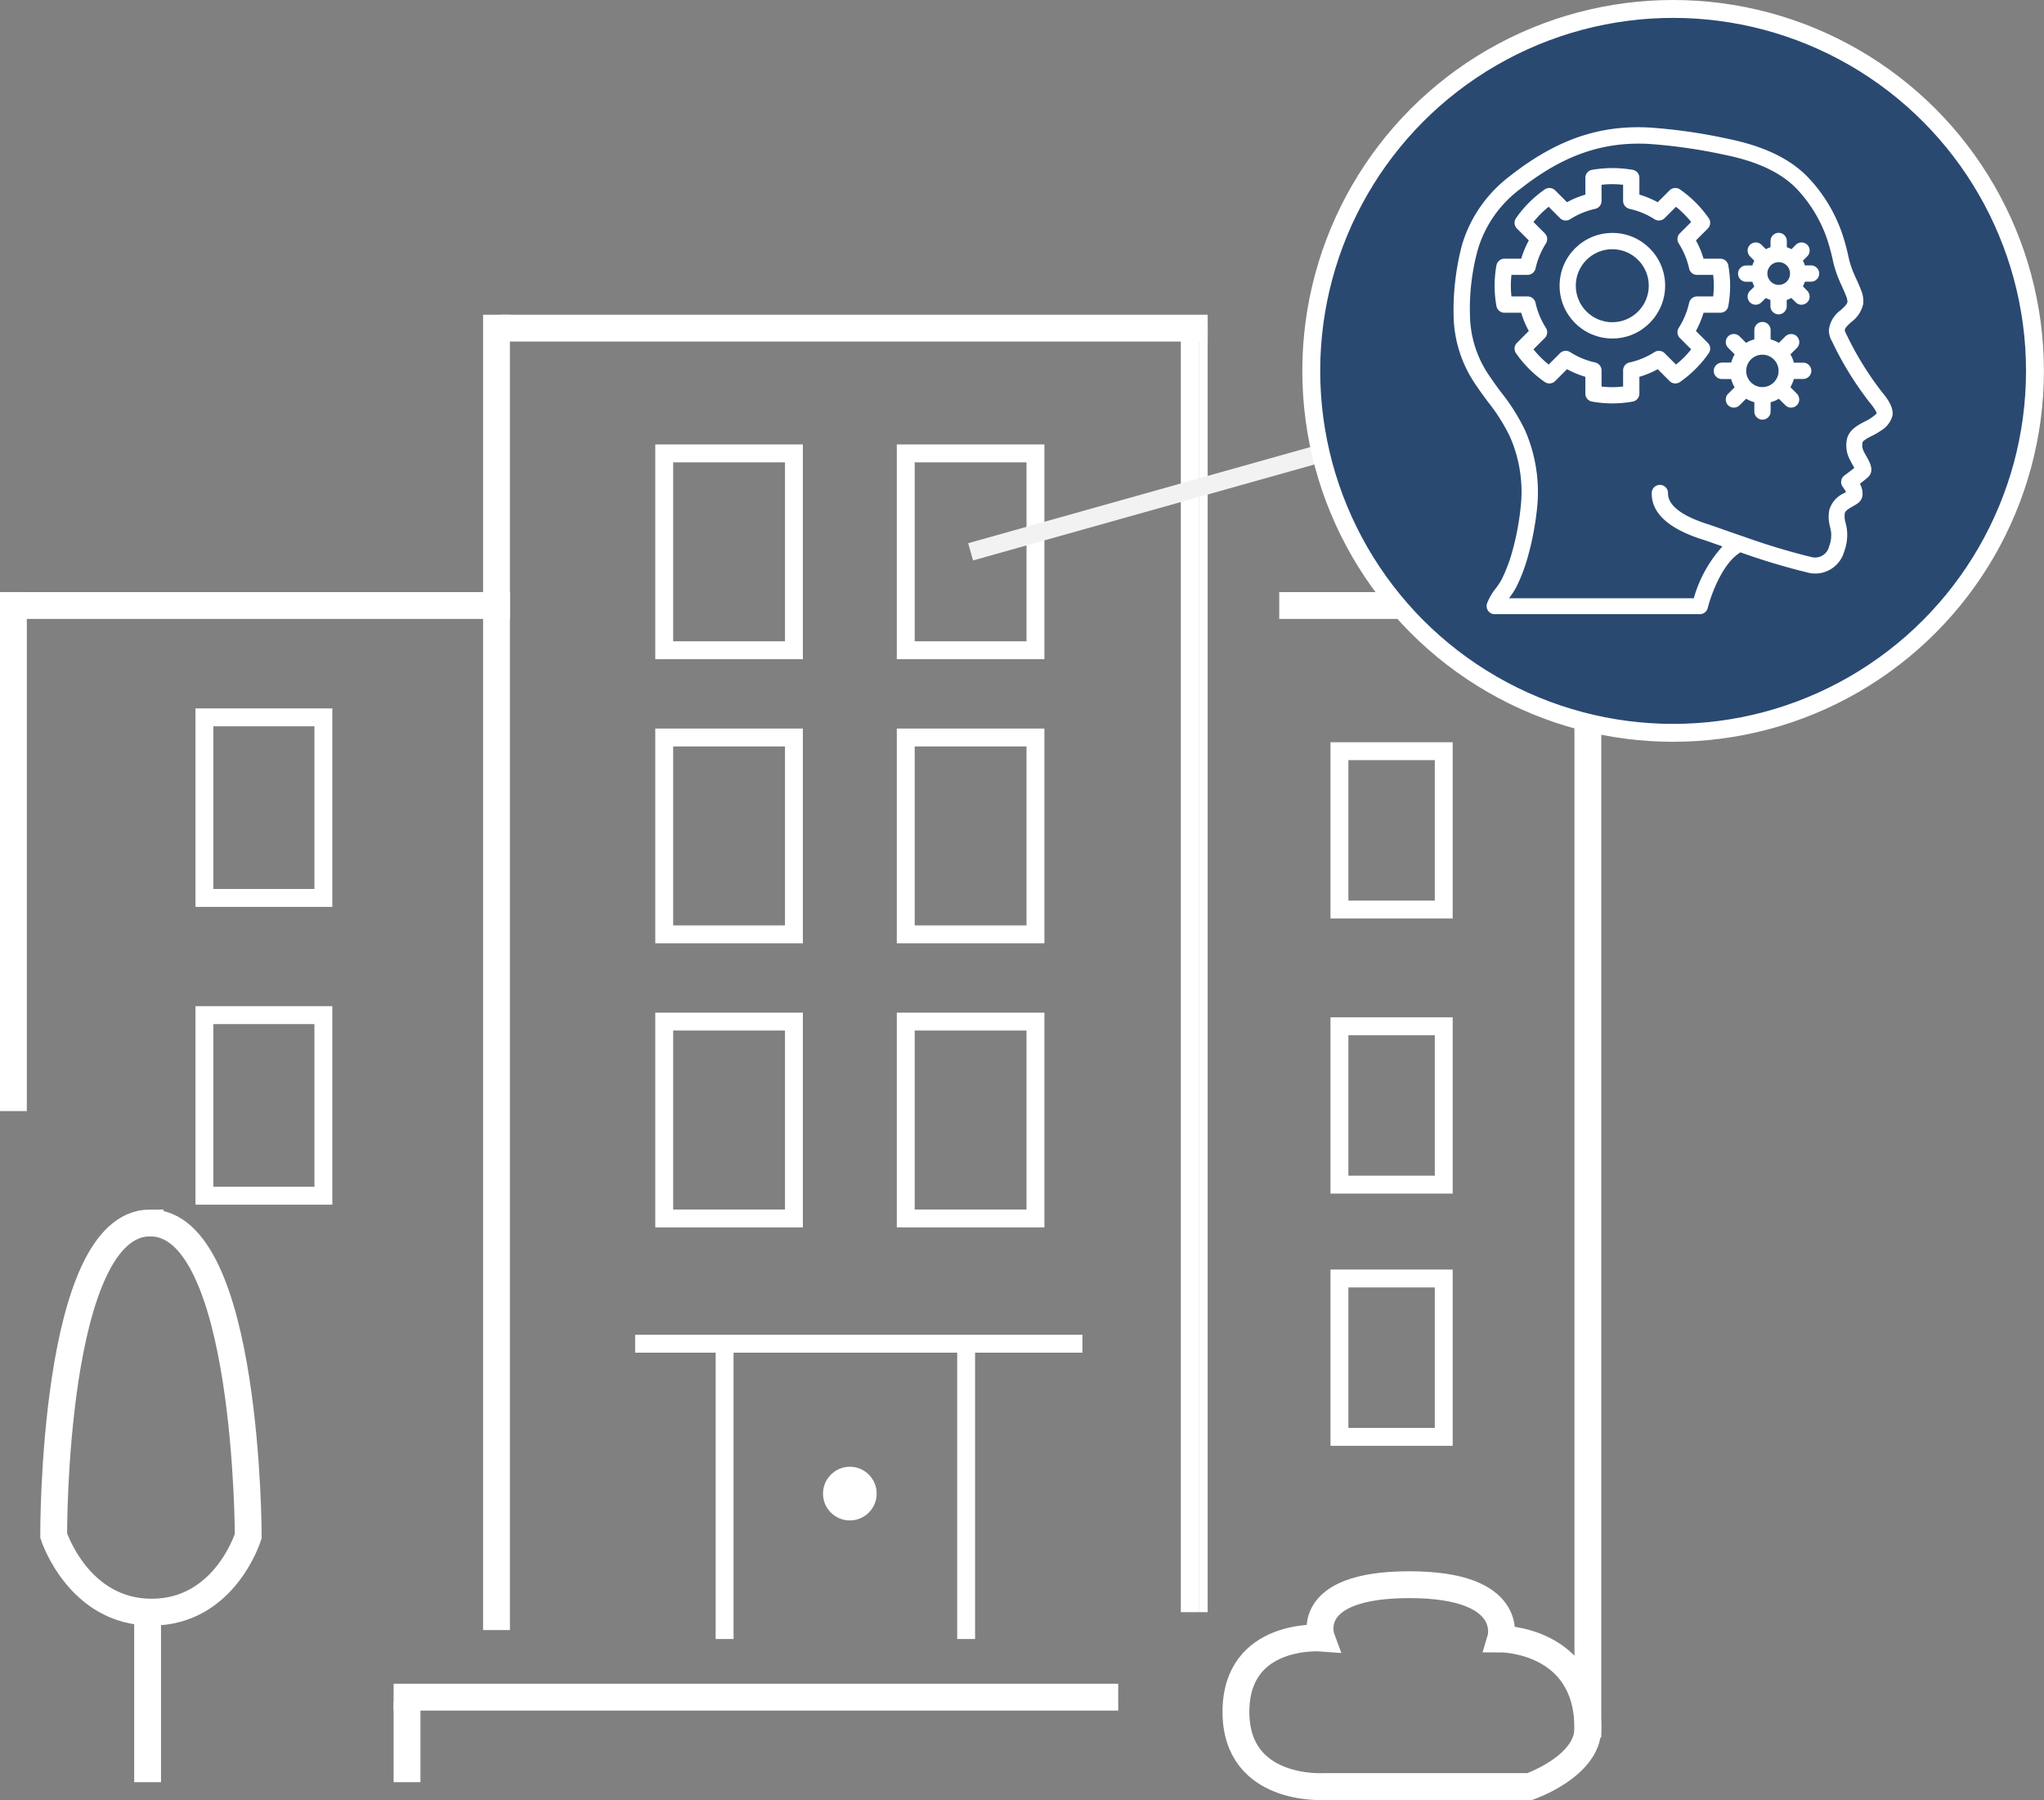 <svg version="1.1" id="experience" xmlns="http://www.w3.org/2000/svg" x="0" y="0" viewBox="0 0 228.49 201.18" xml:space="preserve"><rect x="0" y="0" width="228.49" height="201.18" fill="#808080" stroke="none"/><style>.st0,.st2{fill:none;stroke:#fff;stroke-width:3;stroke-miterlimit:10}.st2{stroke-width:2}.st6{fill:#fff}</style><g id="building"><path id="XMLID_65_" class="st0" d="M1.5 124.17v-58"/><path id="XMLID_64_" class="st0" d="M2 67.67h55"/><path id="XMLID_63_" class="st0" d="M55.5 67.17v-32"/><path id="XMLID_62_" class="st0" d="M56 36.67h79"/><path id="XMLID_61_" fill="none" stroke="#fff" stroke-miterlimit="10" d="M134.5 36.17v144"/><path id="XMLID_60_" class="st0" d="M55.5 67.17v115"/><path id="XMLID_59_" class="st2" d="M133 36.17v144"/><path id="XMLID_58_" class="st0" d="M143 67.67h36"/><path id="XMLID_57_" class="st0" d="M177.5 67.17v127"/><path id="XMLID_56_" class="st2" d="M22.85 80.17h13.3v20.18h-13.3z"/><path id="XMLID_55_" class="st0" d="M16.79 136.67C5.83 136.67 6 171.61 6 171.61s2.75 8.56 10.95 8.56 10.8-8.5 10.8-8.5 0-35-10.96-35z"/><path id="XMLID_54_" class="st0" d="M16.5 180.17v19"/><path id="XMLID_53_" class="st2" d="M71 150.17h50"/><path id="XMLID_52_" class="st2" d="M81 150.17v33"/><path id="XMLID_51_" class="st2" d="M108 150.17v33"/><path id="XMLID_50_" class="st0" d="M44 189.67h81"/><path id="XMLID_49_" class="st0" d="M45.5 190.17v9"/><path id="XMLID_48_" class="st0" d="M147.72 183.06s-9.56-.73-9.56 8.25 9.8 8.35 9.8 8.35H171s6.5-2.25 6.5-6.5c0-10-9.75-10-9.75-10s1.83-6.06-10.21-6.06c-12.04.01-9.82 5.96-9.82 5.96z"/><circle id="XMLID_47_" class="st0" cx="95" cy="166.92" r="1.5"/><path id="XMLID_46_" class="st2" d="M22.85 113.45h13.3v20.18h-13.3z"/><path id="XMLID_45_" class="st2" d="M74.25 50.67h14.5v22h-14.5z"/><path id="XMLID_44_" class="st2" d="M74.25 82.42h14.5v22h-14.5z"/><path id="XMLID_43_" class="st2" d="M101.25 50.67h14.5v22h-14.5z"/><path id="XMLID_42_" class="st2" d="M101.25 82.42h14.5v22h-14.5z"/><path id="XMLID_41_" class="st2" d="M74.25 114.17h14.5v22h-14.5z"/><path id="XMLID_40_" class="st2" d="M101.25 114.17h14.5v22h-14.5z"/><path id="XMLID_39_" class="st2" d="M149.73 83.95h11.66v17.7h-11.66z"/><path id="XMLID_38_" class="st2" d="M149.73 114.69h11.66v17.7h-11.66z"/><path id="XMLID_37_" class="st2" d="M149.73 142.88h11.66v17.7h-11.66z"/></g><g id="icon"><path id="XMLID_241_" fill="none" stroke="#f2f2f2" stroke-width="2" stroke-miterlimit="10" d="M108.5 61.67l39.15-11"/><circle id="XMLID_242_" cx="187.03" cy="41.45" r="40.45" fill="#2a4971" stroke="#fff" stroke-width="2" stroke-miterlimit="10"/><g id="XMLID_240_" transform="translate(0 -1)"><g id="XMLID_174_"><g id="XMLID_179_"><g id="XMLID_180_"><path id="XMLID_197_" d="M162.49 36.16c.02 2.64.79 5.23 2.22 7.45.51.8 1.08 1.57 1.62 2.3.96 1.2 1.79 2.5 2.46 3.89 1.1 2.5 1.51 5.25 1.19 7.96-.19 1.82-.55 3.61-1.07 5.36-.27.89-.62 1.76-1.02 2.59-.19.35-.41.68-.65 1-.43.53-.78 1.12-1.02 1.76a.91.91 0 0 0 .87 1.17h22.93c.42 0 .78-.29.88-.69.34-1.37 1.62-5.01 3.66-6.22 2.51.9 5.06 1.66 7.65 2.29 1.74.38 3.48-.68 3.95-2.4.29-.78.39-1.61.3-2.44a5.57 5.57 0 0 0-.14-.71c-.11-.36-.15-.73-.1-1.1.07-.28.28-.42.81-.73.22-.12.43-.25.64-.39.29-.21.49-.53.53-.88.04-.46-.07-.91-.29-1.31.31-.23.64-.5.84-.67.84-.71.28-1.69-.05-2.28-.12-.21-.26-.46-.4-.74-.12-.29-.16-.6-.1-.91.05-.24.7-.57 1.09-.77.33-.16.65-.34.95-.55.64-.37 1.12-.98 1.31-1.69.14-.94-.54-1.87-1.2-2.67-1.55-2-2.88-4.17-3.97-6.46-.07-.12-.12-.25-.16-.39 0-.26.29-.55.74-.95.67-.49 1.14-1.21 1.32-2.02.05-.52-.03-1.05-.24-1.53-.16-.43-.35-.85-.54-1.27-.32-.66-.58-1.34-.77-2.05l-.08-.33c-.21-1-.48-1.99-.82-2.95-.8-2.2-2.03-4.22-3.64-5.93-2.02-2.14-4.99-3.57-9.09-4.4-2.89-.63-5.82-1.05-8.77-1.25-5.6-.29-10.38 1.38-15.5 5.39-2.6 1.95-4.51 4.68-5.42 7.8-.65 2.53-.97 5.13-.92 7.72z" fill="#2a4971"/></g></g></g><g id="XMLID_175_"><g id="XMLID_176_"><g id="XMLID_177_"><path id="XMLID_190_" class="st6" d="M162.49 36.16c.02 2.64.79 5.23 2.22 7.45.51.8 1.08 1.57 1.62 2.3.96 1.2 1.79 2.5 2.46 3.89 1.1 2.5 1.51 5.25 1.19 7.96-.19 1.82-.55 3.61-1.07 5.36-.27.89-.62 1.76-1.02 2.59-.19.35-.41.68-.65 1-.43.53-.78 1.12-1.02 1.76a.91.91 0 0 0 .87 1.17h22.93c.42 0 .78-.29.88-.69.34-1.37 1.62-5.01 3.66-6.22 2.51.9 5.06 1.66 7.65 2.29 1.74.38 3.48-.68 3.95-2.4.29-.78.39-1.61.3-2.44a5.57 5.57 0 0 0-.14-.71c-.11-.36-.15-.73-.1-1.1.07-.28.28-.42.81-.73.22-.12.43-.25.64-.39.29-.21.49-.53.53-.88.04-.46-.07-.91-.29-1.31.31-.23.64-.5.84-.67.84-.71.28-1.69-.05-2.28-.12-.21-.26-.46-.4-.74-.12-.29-.16-.6-.1-.91.05-.24.7-.57 1.09-.77.33-.16.65-.34.95-.55.64-.37 1.12-.98 1.31-1.69.14-.94-.54-1.87-1.2-2.67-1.55-2-2.88-4.17-3.97-6.46-.07-.12-.12-.25-.16-.39 0-.26.29-.55.74-.95.67-.49 1.14-1.21 1.32-2.02.05-.52-.03-1.05-.24-1.53-.16-.43-.35-.85-.54-1.27-.32-.66-.58-1.34-.77-2.05l-.08-.33c-.21-1-.48-1.99-.82-2.95-.8-2.2-2.03-4.22-3.64-5.93-2.02-2.14-4.99-3.57-9.09-4.4-2.89-.63-5.82-1.05-8.77-1.25-5.6-.29-10.38 1.38-15.5 5.39-2.6 1.95-4.51 4.68-5.42 7.8-.65 2.53-.97 5.13-.92 7.72zm2.69-7.2c.8-2.75 2.49-5.16 4.8-6.87 4.75-3.73 9.15-5.27 14.29-5.01 2.86.2 5.71.61 8.51 1.22 3.71.75 6.37 2.01 8.13 3.87a15.47 15.47 0 0 1 3.25 5.31c.31.89.56 1.81.75 2.73l.08.33c.22.82.51 1.61.88 2.38.17.39.35.77.5 1.17.09.2.14.42.15.64-.04.28-.39.6-.75.93-.75.53-1.24 1.36-1.33 2.27.01.43.14.86.36 1.23 1.13 2.39 2.52 4.65 4.14 6.74.7.85.84 1.18.84 1.32-.17.16-.35.3-.53.43-.24.17-.49.31-.75.44-.78.4-1.84.94-2.05 2.05-.13.69-.05 1.39.24 2.03.16.33.31.61.45.86.05.08.1.18.15.26-.37.3-.89.69-1.11.85-.2.15-.33.36-.36.61-.03.24.03.49.19.68.13.18.25.36.35.56-.06.04-.13.07-.19.11-.8.35-1.41 1.02-1.67 1.86-.13.64-.1 1.31.08 1.94.04.19.08.38.11.56a3.5 3.5 0 0 1-.22 1.6c-.19.84-1.02 1.38-1.87 1.22-2.64-.64-5.24-1.43-7.79-2.35h-.01c-.88-.3-1.68-.58-2.33-.81-.7-.25-1.24-.43-1.5-.52-3.77-1.18-4.53-2.55-4.51-3.48.01-.5-.38-.92-.89-.93-.5-.01-.92.38-.93.89-.05 2.26 1.89 4.03 5.78 5.25.26.08.77.26 1.45.5.21.07.43.15.67.24a14.55 14.55 0 0 0-3.2 5.79h-20.66c.01-.02.02-.03.04-.05.31-.4.59-.83.82-1.28.45-.92.82-1.87 1.12-2.85.55-1.86.93-3.76 1.14-5.68.36-3.03-.1-6.11-1.32-8.91-.73-1.51-1.62-2.93-2.67-4.24a41.28 41.28 0 0 1-1.55-2.19c-1.25-1.94-1.92-4.2-1.94-6.51-.07-2.43.23-4.85.86-7.19z"/><path id="XMLID_187_" class="st6" d="M167.28 30.66c-.27 1.5-.27 3.04 0 4.54.08.43.45.75.89.75h1.88c.21.71.49 1.39.85 2.04l-1.33 1.33a.91.91 0 0 0-.1 1.16c.87 1.25 1.96 2.34 3.21 3.21.36.25.85.21 1.16-.1l1.33-1.33c.65.35 1.34.64 2.05.85v1.88c0 .44.32.82.75.89 1.5.27 3.04.27 4.54 0a.91.91 0 0 0 .75-.89v-1.88c.71-.21 1.4-.49 2.05-.85l1.33 1.33c.31.31.8.35 1.16.1 1.25-.87 2.34-1.96 3.21-3.21a.91.91 0 0 0-.1-1.16l-1.33-1.33c.35-.65.64-1.33.85-2.04h1.88c.44 0 .82-.31.89-.75.27-1.5.27-3.04 0-4.54a.91.91 0 0 0-.89-.75h-1.88c-.21-.71-.49-1.4-.85-2.04l1.33-1.33c.31-.31.35-.8.1-1.16-.87-1.25-1.96-2.34-3.21-3.21a.91.91 0 0 0-1.16.1l-1.33 1.33c-.65-.35-1.34-.64-2.05-.85v-1.88c0-.44-.32-.82-.75-.89-1.5-.26-3.04-.26-4.54 0a.91.91 0 0 0-.75.89v1.88c-.71.21-1.4.49-2.05.85l-1.33-1.33a.91.91 0 0 0-1.16-.1c-1.25.87-2.34 1.96-3.21 3.21a.91.91 0 0 0 .1 1.16l1.33 1.33c-.35.65-.64 1.33-.85 2.04h-1.88c-.43 0-.81.32-.89.75zm1.68 1.06h1.8c.43 0 .79-.3.89-.71a8.7 8.7 0 0 1 1.16-2.8c.23-.36.18-.83-.12-1.13l-1.27-1.27c.5-.63 1.07-1.2 1.7-1.7l1.27 1.27c.3.3.77.35 1.13.12a8.7 8.7 0 0 1 2.8-1.16.9.9 0 0 0 .71-.89v-1.8c.8-.09 1.61-.09 2.41 0v1.8c0 .43.3.79.71.89 1 .22 1.94.61 2.8 1.16.36.23.83.18 1.13-.12l1.27-1.27c.63.5 1.2 1.08 1.7 1.7l-1.27 1.27c-.3.3-.35.77-.12 1.13.55.86.94 1.8 1.16 2.8a.9.9 0 0 0 .89.71h1.8c.09.8.09 1.61 0 2.41h-1.8c-.43 0-.79.3-.89.71a8.7 8.7 0 0 1-1.16 2.8c-.23.36-.18.83.12 1.13l1.27 1.27c-.5.63-1.07 1.2-1.7 1.7l-1.27-1.27c-.3-.3-.77-.35-1.13-.12a8.7 8.7 0 0 1-2.8 1.16.9.9 0 0 0-.71.89v1.8c-.8.09-1.61.09-2.41 0v-1.8c0-.43-.3-.79-.71-.89-1-.22-1.94-.61-2.8-1.16a.907.907 0 0 0-1.13.12l-1.27 1.27c-.63-.5-1.2-1.08-1.7-1.7l1.27-1.27c.3-.3.35-.77.12-1.13-.55-.86-.94-1.8-1.16-2.8a.9.9 0 0 0-.89-.71h-1.8c-.09-.8-.09-1.61 0-2.41z"/><path id="XMLID_184_" class="st6" d="M191.57 42.45c0 .5.41.91.91.91h1.04c.08.32.21.64.39.92l-.73.73c-.35.35-.35.93 0 1.28s.93.35 1.28 0l.73-.73c.29.17.6.3.92.39v1.04c0 .5.41.91.91.91s.91-.41.91-.91v-1.04c.32-.08.64-.21.92-.39l.73.73c.23.23.56.32.88.23a.9.9 0 0 0 .64-.64.946.946 0 0 0-.23-.88l-.73-.73c.17-.29.3-.6.39-.92h1.04c.5 0 .91-.41.91-.91s-.41-.91-.91-.91h-1.04c-.08-.32-.21-.64-.39-.92l.73-.73c.23-.23.32-.56.23-.88-.08-.31-.33-.56-.64-.64s-.65.01-.88.23l-.73.73c-.29-.17-.6-.3-.92-.39v-1.04c0-.5-.41-.91-.91-.91s-.91.41-.91.91v1.04c-.32.08-.64.21-.92.39l-.73-.73a.911.911 0 0 0-1.28 0c-.35.35-.35.93 0 1.28l.73.73c-.17.29-.3.6-.39.92h-1.04c-.5.03-.91.43-.91.93zm3.63 0a1.81 1.81 0 1 1 3.62 0 1.81 1.81 0 0 1-3.62 0z"/><path id="XMLID_181_" class="st6" d="M201.76 32.48h.69c.5 0 .91-.41.91-.91s-.41-.91-.91-.91h-.69c-.06-.18-.13-.36-.22-.53l.49-.49c.35-.35.35-.93 0-1.28a.911.911 0 0 0-1.28 0l-.49.49c-.17-.09-.34-.16-.52-.22v-.7c0-.5-.41-.91-.91-.91s-.91.41-.91.91v.7c-.18.06-.36.13-.52.22l-.49-.49c-.23-.23-.56-.32-.88-.23a.9.9 0 0 0-.64.64c-.08.31.01.65.23.88l.49.49c-.09.17-.16.34-.22.53h-.69c-.5 0-.91.41-.91.91s.41.91.91.91h.69c.06.18.13.36.22.53l-.49.49c-.35.35-.35.93 0 1.28s.93.35 1.28 0l.49-.49c.17.09.34.16.52.22v.7c0 .5.41.91.91.91s.91-.41.91-.91v-.7c.18-.06.36-.13.52-.22l.49.49c.23.23.56.32.88.23s.56-.33.64-.64a.946.946 0 0 0-.23-.88l-.49-.5c.09-.17.16-.34.22-.52zm-1.66-.91c0 .51-.31.98-.78 1.17-.47.2-1.02.09-1.38-.28-.41-.41-.49-1.04-.2-1.53a1.265 1.265 0 0 1 2.36.64z"/><path id="XMLID_178_" class="st6" d="M174.34 32.93c0 3.26 2.64 5.9 5.9 5.9 3.25 0 5.89-2.64 5.9-5.9 0-3.26-2.64-5.9-5.9-5.9s-5.9 2.64-5.9 5.9zm1.81 0c0-2.25 1.83-4.08 4.08-4.08s4.08 1.83 4.08 4.08-1.83 4.08-4.08 4.08-4.08-1.83-4.08-4.08z"/></g></g></g></g></g></svg>